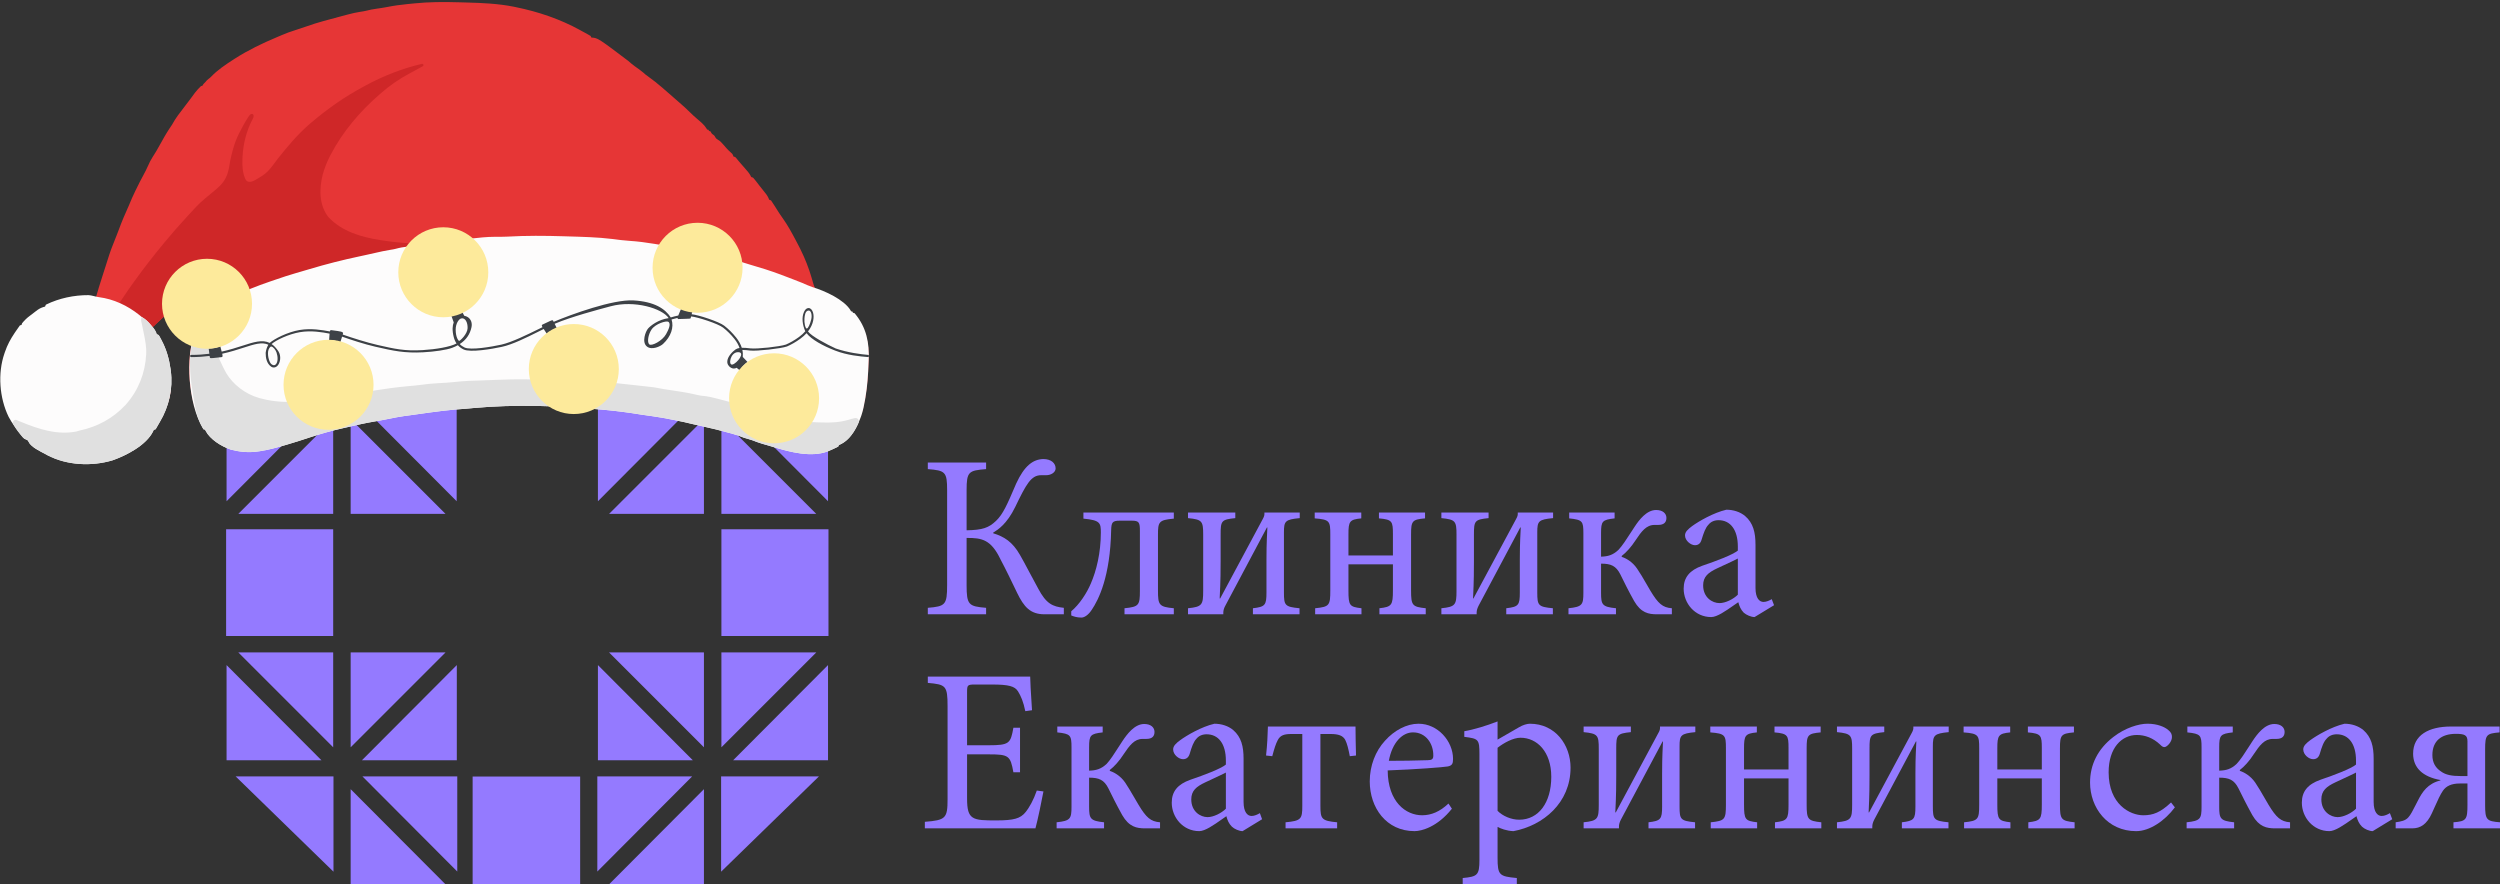 <svg viewBox="0 0 1111 393" fill="none" xmlns="http://www.w3.org/2000/svg">
    <rect x="0" y="0" width="1111" height="393" fill="#333333" stroke="none"/>
    <style>
        .light {
            fill: #fdea9b;
            animation: lights 1.5s infinite;
        }

        .light:nth-child(2) {
            animation-delay: 1.2s;
        }

        .light:nth-child(3) {
            animation-delay: 1.4s;
        }

        .light:nth-child(4) {
            animation-delay: 1.6s;
        }

        .light:last-child {
            animation-delay: 1.8s;
        }

        
        @keyframes lights {

            50% {
                fill: #ffc100;
                filter: drop-shadow(0px 0px 6px #FFCC00) blur(.5px);
            }

        }
    </style>

    <g clip-path="url(#clip0_1858_327)">
    <g clip-path="url(#clip1_1858_327)">
    <path d="M312.83 125.311V167.606L270.669 125.311H312.83ZM100.485 282.645H148.067V235.197H100.485V282.645ZM320.593 282.645H368.175V235.197H320.593V282.645ZM155.83 393V350.705L197.991 393H155.83ZM203.211 387.312V345.017H161.05L203.211 387.312ZM265.449 130.999V173.294H307.61L265.449 130.999ZM270.669 393L312.83 350.705V393H270.669ZM265.449 387.312L307.61 345.017H265.449V387.312ZM197.991 125.311L155.83 167.606V125.311H197.991ZM203.211 130.999L161.05 173.294H203.211V130.999ZM100.686 337.856V295.561L142.847 337.856H100.686ZM148.067 332.101V289.94H105.906L148.067 332.101ZM367.974 180.455V222.75L325.813 180.455H367.974ZM320.593 186.21V228.371H362.754L320.593 186.21ZM325.813 337.856L367.974 295.561V337.856H325.813ZM320.593 332.101L362.754 289.94H320.593V332.101ZM142.847 180.455L100.686 222.75V180.455H142.847ZM148.067 186.21L105.906 228.371H148.067V186.21ZM160.849 337.856L203.01 295.561V337.856H160.849ZM265.717 222.75L307.878 180.455H265.717V222.75ZM265.717 337.856V295.561L307.878 337.856H265.717ZM202.943 222.75V180.455H160.782L202.943 222.75ZM197.991 289.94L155.83 332.101V289.94H197.991ZM312.83 186.21L270.669 228.371H312.83V186.21ZM312.83 289.94V332.101L270.669 289.94H312.83ZM155.83 186.21V228.371H197.991L155.83 186.21ZM257.82 345.084V393H210.037V345.084H257.82ZM210.84 125.311V173.227H258.623V125.311H210.84ZM148.201 387.379L104.701 345.017H148.201V387.379ZM363.892 173.294L320.459 130.933V173.294H363.958H363.892ZM320.459 345.017H363.958L320.459 387.379V345.017ZM104.768 173.294H148.201V130.933L104.701 173.294H104.768Z" fill="#947AFF"/>
    <path d="M207.517 1.121C206.31 1.09 205.104 1.054 203.897 1.017C197.187 0.822 190.657 0.835 184.003 1.521C183.09 1.615 182.177 1.702 181.263 1.79C177.992 2.112 174.811 2.548 171.616 3.194C170.277 3.453 168.936 3.649 167.578 3.833C165.84 4.074 164.192 4.381 162.517 4.821C161.716 5.011 160.937 5.135 160.113 5.244C158.248 5.517 156.477 5.948 154.677 6.42C154.185 6.548 154.185 6.548 153.684 6.677C151.135 7.339 148.595 8.022 146.065 8.728C145.182 8.975 144.298 9.218 143.412 9.457C140.983 10.121 138.623 10.876 136.278 11.71C134.501 12.341 132.708 12.927 130.903 13.501C129.022 14.104 127.187 14.736 125.412 15.525C124.625 15.872 123.831 16.203 123.033 16.532C116.528 19.254 110.159 22.344 104.408 26.034C104.094 26.236 104.094 26.236 103.773 26.442C100.142 28.778 96.692 31.087 93.829 34.081C93.133 34.846 92.161 35.324 91.534 36.146C91.47 36.23 91.405 36.315 91.341 36.4C91.018 36.723 91.018 36.723 90.689 37.053C90.391 37.369 90.268 37.501 90.213 37.678C90.125 37.96 89.925 38.202 89.63 38.193C89.492 38.188 89.354 38.238 89.253 38.331C87.296 40.145 85.821 42.303 84.31 44.376C83.697 45.212 83.068 46.035 82.421 46.853C81.385 48.174 80.384 49.511 79.392 50.855C79.244 51.055 79.095 51.255 78.941 51.461C78.022 52.714 77.25 53.986 76.514 55.322C76.11 55.94 75.7 56.555 75.286 57.168C73.723 59.518 72.38 61.949 71.03 64.386C70.009 66.227 68.987 68.061 67.797 69.832C67.009 71.024 66.422 72.251 65.858 73.525C65.196 75.012 64.483 76.464 63.685 77.905C62.596 79.874 61.6 81.871 60.62 83.879C60.368 84.39 60.368 84.39 60.111 84.912C59.125 86.928 58.227 88.956 57.397 91.02C56.967 92.078 56.499 93.121 56.024 94.165C54.52 97.471 53.233 100.82 51.986 104.199C51.507 105.494 51.002 106.777 50.462 108.056C49.054 111.425 48.011 114.9 46.918 118.348C46.532 119.565 46.139 120.781 45.746 121.997C44.542 125.731 43.365 129.468 42.313 133.235C42.228 133.537 42.143 133.84 42.055 134.151C41.653 135.62 41.342 137.082 41.109 138.566C41.007 139.224 40.437 139.713 39.771 139.694C33.23 139.602 26.712 140.656 20.844 143.003C20.688 143.066 20.585 143.213 20.58 143.381C20.574 143.579 20.432 143.749 20.238 143.788C20.013 143.833 19.786 143.878 19.555 143.925C18.261 144.279 17.458 144.697 16.393 145.382C16.064 145.592 15.735 145.802 15.396 146.018C15.094 146.214 14.792 146.41 14.48 146.611C14.253 146.749 14.026 146.887 13.792 147.029C12.464 147.836 11.409 148.704 10.377 149.742C10.299 149.821 10.254 149.925 10.251 150.036C10.243 150.28 10.039 150.474 9.795 150.466C9.772 150.466 9.748 150.465 9.725 150.464C9.574 150.46 9.429 150.521 9.329 150.634C8.722 151.314 8.152 151.996 7.591 152.706C7.422 152.915 7.252 153.124 7.078 153.339C5.332 155.518 3.923 157.669 2.934 160.156C2.848 160.364 2.762 160.572 2.674 160.786C-0.273 168.026 0.597 176.944 4.629 183.828C6.059 186.09 7.879 188.124 9.782 190.134C9.942 190.31 10.102 190.485 10.267 190.666C11.025 191.487 11.475 191.934 12.449 192.23C12.85 192.351 13.206 192.598 13.409 192.964C14.674 195.138 18.358 196.432 20.809 197.542C21.125 197.688 21.44 197.835 21.766 197.985C30.383 201.762 41.175 202.23 50.365 199.977C56.519 198.205 65.119 194.494 68.028 189.506C68.073 189.407 68.119 189.307 68.164 189.207C68.265 188.984 68.488 188.843 68.734 188.85C68.947 188.857 69.151 188.751 69.267 188.571C69.369 188.412 69.472 188.252 69.576 188.089C70.031 187.4 70.503 186.718 70.992 186.045C74.938 180.513 76.721 173.931 75.66 167.516C75.618 167.264 75.577 167.011 75.534 166.75C74.885 163.102 73.687 159.623 71.569 156.341C71.427 156.117 71.285 155.894 71.139 155.664C70.868 155.244 70.592 154.827 70.314 154.411C70.202 154.244 70.019 154.141 69.818 154.135C69.56 154.127 69.33 153.961 69.245 153.717C69.222 153.651 69.2 153.585 69.176 153.519C69.161 153.474 69.142 153.431 69.12 153.39C68.362 152.001 67.04 151.03 65.77 149.928C65.122 149.313 64.972 149.17 65.017 148.729C65.052 148.394 65.171 148.07 65.366 147.795C65.522 147.577 65.69 147.398 65.886 147.225C66.322 146.839 66.623 146.318 66.641 145.736C67.385 145.557 68.094 145.221 68.639 144.682C68.771 144.551 68.933 144.386 69.174 144.141C73.555 139.815 78.566 135.708 84.233 132.517C84.595 132.312 84.95 132.099 85.302 131.883C85.629 131.682 85.832 131.328 85.843 130.944C86.156 130.913 86.156 130.913 86.475 130.882C87.611 130.624 88.355 130.154 89.307 129.589C93.188 127.383 97.624 126.06 102.152 124.982C102.028 126.344 101.889 127.704 101.747 129.064C101.694 129.644 101.694 129.644 101.641 130.237C101.6 130.607 101.56 130.978 101.519 131.359C101.497 131.581 101.475 131.802 101.452 132.027C101.428 132.272 101.386 132.517 101.292 132.745C101.018 133.411 100.653 133.63 99.876 134.008C99.722 134.084 99.621 134.236 99.615 134.408C99.609 134.608 99.475 134.783 99.284 134.84C99.184 134.869 99.096 134.895 98.895 134.954C98.216 135.257 97.952 135.528 97.678 135.933C97.424 136.309 97.074 136.609 96.649 136.769C96.516 136.819 96.383 136.869 96.25 136.918C95.952 137.028 95.712 137.25 95.584 137.54C95.455 137.831 95.211 138.06 94.911 138.168C94.841 138.193 94.77 138.218 94.699 138.244C90.951 139.697 87.939 144.986 86.608 148.059C82.265 158.97 83.658 178.252 89.955 188.746C90.059 188.91 90.163 189.074 90.269 189.24C90.376 189.409 90.557 189.514 90.756 189.52C91.014 189.527 91.24 189.698 91.316 189.944C91.33 189.988 91.344 190.033 91.358 190.078C91.373 190.128 91.394 190.177 91.419 190.223C93.395 193.776 98.222 196.759 102.553 198.181C106.68 199.201 110.396 199.56 114.624 198.99C114.949 198.946 115.273 198.903 115.607 198.858C119.259 198.331 122.738 197.419 126.235 196.44C126.603 196.339 126.971 196.238 127.349 196.133C130.851 195.16 134.299 194.085 137.747 192.994C142.525 191.486 147.339 190.183 152.304 189.124C153.261 188.917 154.216 188.706 155.172 188.494C158.864 187.679 162.544 186.884 166.3 186.28C167.283 186.112 168.264 185.944 169.246 185.774C169.502 185.73 169.757 185.686 170.02 185.64C172.16 185.27 174.288 184.863 176.414 184.443C178.527 184.062 180.672 183.81 182.81 183.533C183.979 183.38 185.147 183.222 186.314 183.064C193.229 182.134 200.101 181.228 207.107 180.85C208.194 180.779 209.271 180.671 210.353 180.565C229.062 178.924 248.357 179.644 267.063 181.27C267.495 181.307 267.928 181.344 268.373 181.382C273.969 181.873 279.48 182.58 285.01 183.466C286.684 183.734 288.354 183.964 290.042 184.159C293.056 184.547 296.023 185.116 298.997 185.68C299.245 185.727 299.492 185.774 299.748 185.822C302.589 186.36 305.401 186.945 308.2 187.624C309.348 187.9 310.504 188.14 311.667 188.371C315.974 189.256 320.215 190.299 324.444 191.412C324.772 191.497 325.099 191.583 325.437 191.671C327.28 192.162 328.99 192.736 330.735 193.429C331.351 193.611 331.971 193.785 332.595 193.947C333.889 194.295 335.084 194.704 336.311 195.196C337.873 195.767 339.508 196.184 341.126 196.63C341.963 196.865 342.795 197.108 343.628 197.352C350.976 199.487 360.513 202.001 368.013 199.197C369.499 198.602 370.942 197.956 372.373 197.282C372.53 197.209 372.632 197.055 372.637 196.882C372.643 196.683 372.776 196.509 372.966 196.452C373.072 196.42 373.178 196.388 373.286 196.355C378.465 194.135 381.083 188.449 382.705 184.145C383.519 181.862 383.998 179.541 384.417 177.186C384.488 176.798 384.488 176.798 384.56 176.402C385.445 171.396 385.769 166.379 385.954 161.32C385.97 160.962 385.986 160.605 386.002 160.237C386.3 153 385.052 146.359 379.762 140.347C379.667 140.24 379.53 140.176 379.386 140.171C379.314 140.169 379.242 140.167 379.169 140.165C378.999 140.159 378.866 140.02 378.871 139.85C378.876 139.681 378.743 139.537 378.573 139.531C378.521 139.53 378.469 139.528 378.416 139.527C378.241 139.521 378.084 139.418 378.01 139.26C377.967 139.169 377.923 139.077 377.879 138.983C375.93 135.948 371.437 133.351 367.244 131.539C364.819 130.491 362.362 129.26 361.642 126.717C361.525 126.33 361.525 126.33 361.406 125.935C361.16 125.111 360.923 124.285 360.686 123.459C359.421 119.144 357.795 114.973 355.748 110.855C355.623 110.603 355.498 110.352 355.37 110.093C354.916 109.198 354.448 108.308 353.977 107.419C353.787 107.057 353.787 107.057 353.593 106.689C351.861 103.406 350.111 100.185 347.915 97.087C347.547 96.557 347.181 96.027 346.815 95.496C346.642 95.246 346.468 94.995 346.29 94.736C345.53 93.603 344.82 92.451 344.113 91.296C343.195 89.828 343.08 89.645 342.713 89.159C342.602 89.013 342.433 88.925 342.249 88.919C341.977 88.911 341.741 88.724 341.674 88.461C341.659 88.403 341.642 88.337 341.618 88.244C341.606 88.195 341.589 88.146 341.567 88.099C341.009 86.876 340.267 85.941 339.364 84.858C338.74 84.1 338.136 83.338 337.541 82.564C337.275 82.219 337.275 82.219 337.004 81.868C336.648 81.407 336.294 80.944 335.942 80.481C335.571 80.003 335.18 79.535 334.783 79.07C334.662 78.927 334.488 78.843 334.301 78.838C334.026 78.829 333.782 78.653 333.691 78.394C333.668 78.329 333.645 78.264 333.621 78.198C332.97 76.936 332.038 75.906 331.058 74.799C330.872 74.587 330.686 74.374 330.495 74.154C330.12 73.725 329.743 73.297 329.365 72.87C328.968 72.413 328.577 71.953 328.193 71.489C328.001 71.258 327.809 71.027 327.611 70.79C327.439 70.579 327.266 70.368 327.088 70.15C326.987 70.051 326.887 69.951 326.785 69.85C326.678 69.745 326.536 69.684 326.386 69.68C326.365 69.679 326.344 69.678 326.322 69.678C326.063 69.67 325.85 69.472 325.823 69.215C325.818 69.168 325.806 69.121 325.789 69.078C325.531 68.423 325.507 68.402 324.727 67.724C323.387 66.552 322.296 65.27 321.174 63.958C320.484 63.172 319.945 62.598 319.083 62.13C318.556 61.844 318.086 61.445 317.841 60.898C317.838 60.892 317.835 60.886 317.833 60.879C317.632 60.431 317.302 60.051 316.879 59.803C316.841 59.78 316.803 59.758 316.765 59.736C316.542 59.605 316.35 59.425 316.208 59.208C316.033 58.939 315.966 58.82 315.835 58.544C315.76 58.386 315.603 58.282 315.428 58.276C315.376 58.275 315.324 58.273 315.271 58.272C315.102 58.267 314.968 58.127 314.973 57.957C314.979 57.788 314.845 57.644 314.676 57.639C314.622 57.637 314.568 57.635 314.513 57.634C314.341 57.628 314.185 57.529 314.108 57.375C314.062 57.284 314.015 57.192 313.968 57.098C312.909 55.381 311.261 54.066 309.647 52.692C308.556 51.753 307.508 50.804 306.517 49.794C305.117 48.392 303.628 47.071 302.113 45.753C301.832 45.507 301.55 45.262 301.26 45.008C300.669 44.493 300.077 43.977 299.485 43.462C298.586 42.68 297.689 41.896 296.792 41.111C296.213 40.608 295.635 40.104 295.057 39.6C294.792 39.368 294.528 39.137 294.255 38.899C292.224 37.136 290.104 35.474 287.88 33.877C286.851 33.14 286.851 33.14 285.997 32.361C284.739 31.279 283.368 30.332 281.981 29.364C280.978 28.627 280.077 27.845 279.157 27.039C266.199 17.258 265.603 16.808 262.988 16.708C262.771 16.7 262.599 16.522 262.605 16.305C262.609 16.167 262.541 16.035 262.426 15.96C261.848 15.587 261.763 15.541 260.816 15.027C260.441 14.823 260.067 14.62 259.681 14.41C259.31 14.21 258.938 14.011 258.555 13.805C258.264 13.643 257.973 13.48 257.672 13.313C248.999 8.555 239.274 5.212 229.202 3.169C228.854 3.096 228.506 3.023 228.148 2.948C221.381 1.627 214.429 1.297 207.517 1.121Z" fill="#E63636"/>
    <path d="M188.155 28.739C188.055 28.47 187.771 28.313 187.492 28.378C178.749 30.419 170.095 33.847 162.556 37.949C162.288 38.094 162.02 38.24 161.744 38.39C157.652 40.627 153.697 42.952 149.948 45.561C149.707 45.728 149.465 45.895 149.217 46.068C145.299 48.801 141.598 51.684 138.042 54.731C137.754 54.978 137.754 54.978 137.461 55.23C132.11 59.859 127.799 65.093 123.536 70.412C119.139 76.385 118.698 76.985 113.279 80.085C111.993 80.82 110.245 81.256 109.348 80.076C109.187 79.865 109.046 79.604 108.943 79.359C107.779 76.609 107.629 73.737 107.735 70.858C107.755 70.286 107.755 70.286 107.775 69.702C108.073 63.995 109.48 58.267 112.215 53.024C112.299 52.861 112.379 52.708 112.453 52.564C113.351 50.825 111.838 49.802 110.74 51.423C110.513 51.755 110.513 51.755 110.281 52.095C108.916 54.162 107.768 56.299 106.658 58.467C106.492 58.789 106.326 59.111 106.155 59.443C105.037 61.683 104.224 63.93 103.56 66.291C103.461 66.645 103.461 66.645 103.359 67.006C103.197 67.605 103.047 68.207 102.898 68.808C102.818 69.131 102.818 69.131 102.736 69.461C102.412 70.801 102.159 72.14 101.948 73.496C101.276 77.787 100.044 80.782 96.274 83.905C95.925 84.202 95.577 84.499 95.229 84.796C93.894 85.931 92.548 87.057 91.178 88.162C88.322 90.513 85.952 93.165 83.535 95.819C83.283 96.094 83.031 96.37 82.771 96.654C79.427 100.314 76.156 104.004 73.044 107.8C72.826 108.065 72.608 108.329 72.383 108.602C68.157 113.733 64.072 118.938 60.239 124.276C59.934 124.699 59.628 125.121 59.319 125.542C57.912 127.466 56.582 129.424 55.258 131.388C54.871 131.961 54.483 132.533 54.095 133.105C50.785 137.999 50.278 138.75 49.566 140.46C49.328 141.031 49.63 141.683 50.215 141.886C54.874 143.518 59.551 145.39 63.161 148.387C63.415 148.598 63.725 148.723 64.055 148.733C64.447 148.744 64.834 148.597 65.105 148.313C65.709 147.682 66.188 147.077 66.461 146.25C66.52 146.08 66.579 145.911 66.641 145.736C67.385 145.557 68.094 145.221 68.639 144.682C68.771 144.551 68.933 144.386 69.174 144.141C73.555 139.815 78.566 135.708 84.233 132.517C84.595 132.312 84.95 132.099 85.302 131.883C85.629 131.682 85.832 131.328 85.843 130.944C86.052 130.924 86.26 130.903 86.475 130.882C87.611 130.624 88.355 130.154 89.307 129.589C93.195 127.379 97.622 126.074 102.152 124.982C101.936 126.817 101.72 128.651 101.501 130.509C101.321 132.032 102.683 133.334 104.085 132.714C104.369 132.592 104.652 132.469 104.944 132.343C105.253 132.209 105.561 132.075 105.879 131.937C110.366 130.029 115.012 128.466 119.682 126.882C120.781 126.501 121.865 126.1 122.946 125.689C124.176 125.222 125.384 124.815 126.686 124.498C128.158 124.124 129.599 123.715 131.037 123.265C133.432 122.52 135.844 121.825 138.274 121.16C138.717 121.038 138.717 121.038 139.17 120.914C144.371 119.494 149.607 118.226 154.902 117.052C155.724 116.868 156.546 116.684 157.368 116.5C163.37 115.162 169.379 113.904 175.476 112.875C176.841 112.643 178.184 112.38 179.526 112.073C181.205 111.699 182.875 111.537 184.604 111.374C185.974 111.21 187.295 110.962 188.639 110.697C190.767 110.284 192.84 110.015 195.017 109.836C197.83 109.561 200.614 109.122 203.399 108.711C203.48 108.699 203.541 108.632 203.543 108.55C203.546 108.458 203.474 108.38 203.382 108.376C200.457 108.258 197.544 108.189 194.617 108.222C192.72 108.242 190.823 108.244 188.925 108.246C188.512 108.248 188.099 108.25 187.674 108.252C181.689 108.261 176.003 107.779 170.12 106.867C169.669 106.799 169.669 106.799 169.209 106.73C160.126 105.337 151.857 102.713 146.008 96.544C141.638 91.059 141.883 83.732 143.416 77.567C144.205 74.784 145.245 72.073 146.597 69.444C146.716 69.212 146.836 68.979 146.959 68.739C152.162 58.779 159.748 49.673 168.814 41.829C169 41.667 169.185 41.506 169.377 41.339C173.307 37.936 177.468 35.026 182.278 32.488C183.524 31.827 184.756 31.149 185.99 30.473C186.442 30.227 186.894 29.98 187.346 29.734C187.527 29.635 187.709 29.536 187.892 29.436C188.141 29.3 188.254 29.005 188.155 28.739Z" fill="#CF2728"/>
    <path d="M39.364 131.157C32.892 131.128 26.34 132.516 20.523 135.333C20.34 135.421 20.223 135.602 20.217 135.806C20.209 136.053 20.038 136.267 19.798 136.327C19.592 136.377 19.385 136.428 19.174 136.48C17.86 136.919 17.044 137.433 15.96 138.274C15.625 138.532 15.29 138.79 14.945 139.055C14.638 139.296 14.33 139.536 14.013 139.783C13.782 139.953 13.551 140.122 13.313 140.296C11.96 141.288 10.884 142.353 9.83 143.626C9.752 143.721 9.708 143.839 9.704 143.962C9.703 143.981 9.703 144.001 9.702 144.02C9.694 144.297 9.466 144.514 9.189 144.506C9.027 144.501 8.869 144.575 8.772 144.705C8.149 145.54 7.565 146.377 6.99 147.248C6.818 147.503 6.645 147.759 6.466 148.022C4.683 150.687 3.241 153.314 2.223 156.349C2.135 156.603 2.046 156.857 1.955 157.118C-1.078 165.952 -0.251 176.807 3.795 185.164C5.23 187.911 7.062 190.376 8.98 192.812C9.141 193.025 9.302 193.237 9.468 193.456C10.208 194.421 10.657 194.96 11.582 195.314C12.036 195.488 12.437 195.794 12.639 196.236C13.908 198.875 17.635 200.428 20.113 201.764C20.592 202.029 20.592 202.029 21.08 202.299C29.793 206.844 40.732 207.347 50.063 204.547C56.313 202.351 65.055 197.778 68.036 191.687C68.091 191.542 68.146 191.397 68.202 191.251C68.289 191.023 68.507 190.876 68.751 190.883C68.967 190.89 69.172 190.773 69.274 190.582C69.379 190.387 69.432 190.289 69.614 189.951C70.079 189.109 70.562 188.276 71.062 187.453C75.097 180.692 76.945 172.666 75.909 164.861C75.869 164.553 75.828 164.246 75.786 163.929C75.15 159.49 73.958 155.261 71.831 151.278C71.689 151.006 71.546 150.735 71.399 150.456C71.189 150.061 70.975 149.669 70.759 149.277C70.532 148.865 70.103 148.604 69.632 148.589C69.518 148.193 69.518 148.193 69.402 147.789C68.816 146.434 67.959 145.434 66.981 144.342C66.807 144.14 66.633 143.939 66.454 143.731C65.409 142.548 64.387 141.694 63.022 140.898C62.592 140.556 62.167 140.207 61.747 139.853C56.608 135.779 50.505 132.898 43.949 132.056C42.34 131.846 40.866 131.247 39.364 131.157Z" fill="#FDFCFC"/>
    <path d="M63.022 140.898C62.439 141.966 62.757 142.631 63.002 143.81C63.091 144.245 63.181 144.679 63.273 145.127C63.369 145.583 63.465 146.039 63.565 146.509C63.705 147.191 63.705 147.191 63.848 147.886C64.497 151.015 65.134 154.184 64.967 157.375C64.526 165.757 61.565 173.491 55.751 180.002C50.059 185.987 43.378 189.64 35.257 191.364C34.863 191.484 34.469 191.605 34.063 191.73C25.461 193.472 17.023 190.665 9.203 187.423C8.874 187.287 8.545 187.151 8.206 187.011C7.916 186.889 7.625 186.767 7.326 186.64C6.232 186.277 5.387 187.478 5.913 188.503C7.035 190.685 8.66 192.714 10.278 194.526C10.623 194.912 11.08 195.179 11.584 195.299C12.39 195.464 12.39 195.464 12.691 196.252C12.917 196.782 13.237 197.271 13.668 197.654C15.567 199.341 17.888 200.564 20.113 201.764C20.592 202.029 20.592 202.029 21.08 202.299C29.793 206.844 40.732 207.347 50.063 204.547C56.313 202.351 65.055 197.778 68.036 191.687C68.091 191.542 68.146 191.397 68.202 191.251C68.289 191.023 68.507 190.876 68.751 190.883C68.967 190.89 69.172 190.773 69.274 190.582C69.379 190.387 69.432 190.289 69.614 189.951C70.079 189.109 70.562 188.276 71.062 187.453C75.097 180.692 76.945 172.666 75.909 164.861C75.869 164.553 75.828 164.246 75.786 163.929C75.15 159.49 73.958 155.261 71.831 151.278C71.689 151.006 71.546 150.735 71.399 150.456C71.189 150.061 70.975 149.669 70.759 149.277C70.532 148.865 70.103 148.604 69.632 148.589C69.556 148.325 69.48 148.061 69.402 147.789C68.816 146.434 67.959 145.434 66.981 144.342C66.807 144.14 66.633 143.939 66.454 143.731C65.415 142.555 64.398 141.668 63.022 140.898Z" fill="#E0E0E0"/>
    <path d="M251.629 105.033C251.342 105.024 251.055 105.015 250.759 105.005C242.212 104.737 233.755 104.675 225.225 105.168C223.497 105.253 221.778 105.248 220.047 105.233C216.276 105.225 212.55 105.67 208.822 106.084C205.764 106.423 202.716 106.7 199.642 106.911C198.663 106.992 197.754 107.099 196.801 107.288C195.553 107.528 194.378 107.663 193.106 107.775C190.955 107.978 188.871 108.328 186.765 108.732C184.939 109.077 183.114 109.335 181.261 109.556C179.392 109.78 177.611 110.071 175.82 110.579C175.053 110.776 174.316 110.903 173.527 111.014C171.222 111.367 168.973 111.885 166.712 112.394C165.794 112.599 164.876 112.805 163.958 113.009C163.518 113.108 163.078 113.206 162.625 113.308C161.662 113.521 160.697 113.731 159.731 113.934C152.27 115.51 144.859 117.399 137.614 119.571C136.77 119.819 135.927 120.067 135.083 120.315C134.686 120.433 134.289 120.551 133.88 120.672C133.09 120.905 132.3 121.135 131.509 121.363C128.481 122.236 125.513 123.213 122.554 124.238C121.668 124.544 120.781 124.845 119.893 125.145C114.182 127.093 108.668 129.308 103.286 131.841C102.213 132.323 101.138 132.704 100.003 133.049C99.82 133.105 99.691 133.269 99.686 133.461C99.68 133.651 99.554 133.819 99.372 133.875C99.264 133.908 99.177 133.935 98.966 134C98.279 134.319 98.017 134.603 97.739 135.033C97.491 135.417 97.141 135.725 96.716 135.892C96.588 135.942 96.46 135.992 96.331 136.042C96.025 136.16 95.78 136.393 95.651 136.695C95.522 136.998 95.272 137.239 94.964 137.355C94.898 137.379 94.832 137.404 94.765 137.429C91.016 138.946 87.997 144.454 86.662 147.654C82.305 159.016 83.674 179.081 89.958 189.995C90.118 190.258 90.278 190.52 90.442 190.79C90.494 190.792 90.546 190.793 90.598 190.795C90.952 190.806 91.259 191.041 91.36 191.381C91.375 191.432 91.395 191.482 91.42 191.529C93.39 195.225 98.215 198.325 102.546 199.799C106.672 200.856 110.387 201.225 114.616 200.626C114.941 200.581 115.265 200.535 115.599 200.488C119.252 199.935 122.732 198.982 126.23 197.959C126.598 197.853 126.966 197.747 127.345 197.638C130.848 196.621 134.297 195.497 137.747 194.358C142.527 192.782 147.343 191.421 152.31 190.311C153.267 190.095 154.222 189.874 155.178 189.653C158.872 188.8 162.552 187.968 166.31 187.335C167.292 187.159 168.274 186.982 169.256 186.804C169.512 186.758 169.767 186.712 170.031 186.664C172.171 186.276 174.3 185.85 176.426 185.41C178.54 185.011 180.685 184.746 182.824 184.455C183.993 184.294 185.161 184.129 186.329 183.963C193.245 182.986 200.118 182.035 207.124 181.632C208.212 181.557 209.289 181.444 210.372 181.332C229.083 179.601 248.378 180.326 267.082 181.995C267.515 182.033 267.947 182.072 268.393 182.111C273.988 182.615 279.499 183.344 285.027 184.259C286.701 184.536 288.371 184.773 290.058 184.974C293.072 185.374 296.039 185.963 299.012 186.546C299.384 186.618 299.384 186.618 299.763 186.692C302.604 187.249 305.415 187.855 308.213 188.558C309.361 188.844 310.517 189.092 311.68 189.331C315.986 190.246 320.225 191.327 324.453 192.48C324.781 192.568 325.108 192.657 325.446 192.748C327.289 193.257 328.997 193.852 330.742 194.571C331.358 194.76 331.977 194.941 332.601 195.108C333.895 195.469 335.09 195.893 336.315 196.403C337.878 196.996 339.511 197.428 341.13 197.891C341.966 198.133 342.798 198.386 343.63 198.639C350.976 200.851 360.51 203.456 368.014 200.528C369.498 199.909 370.939 199.235 372.37 198.534C372.532 198.454 372.636 198.294 372.641 198.114C372.648 197.906 372.785 197.723 372.983 197.661C373.059 197.637 373.139 197.612 373.291 197.564C378.472 195.247 381.098 189.326 382.725 184.844C383.543 182.467 384.024 180.051 384.446 177.6C384.517 177.196 384.517 177.196 384.59 176.784C385.481 171.572 385.812 166.351 386.003 161.085C386.019 160.713 386.035 160.341 386.052 159.958C386.359 152.426 385.119 145.515 379.836 139.265C379.741 139.153 379.603 139.086 379.457 139.082C379.39 139.08 379.323 139.078 379.256 139.076C379.08 139.071 378.941 138.925 378.946 138.749C378.951 138.572 378.813 138.422 378.636 138.417C378.589 138.416 378.542 138.414 378.495 138.413C378.318 138.407 378.16 138.302 378.088 138.141C378.044 138.044 378 137.947 377.955 137.847C375.075 133.174 366.702 129.276 361.085 127.602C359.513 127.075 358.032 126.39 356.529 125.733C355.269 125.191 353.995 124.702 352.699 124.227C351.861 123.915 351.028 123.596 350.197 123.27C345.779 121.543 341.339 119.966 336.736 118.636C335.589 118.302 334.449 117.953 333.31 117.601C332.951 117.491 332.593 117.381 332.224 117.267C331.513 117.048 330.803 116.828 330.093 116.606C328.323 116.061 326.566 115.575 324.741 115.19C323.529 114.932 322.323 114.654 321.117 114.376C320.76 114.293 320.76 114.293 320.395 114.209C319.904 114.096 319.412 113.982 318.921 113.869C318.174 113.696 317.427 113.524 316.68 113.352C313.798 112.688 313.798 112.688 310.926 111.992C304.766 110.49 298.38 109.619 292.098 108.583C291.71 108.518 291.322 108.453 290.922 108.387C287.201 107.768 283.528 107.282 279.751 107.037C277.233 106.872 274.759 106.567 272.265 106.22C265.427 105.376 258.518 105.246 251.629 105.033Z" fill="#FDFCFC"/>
    <path d="M94.977 141.814C95.007 139.711 93.032 138.468 91.656 140.059C91.485 140.256 91.314 140.452 91.138 140.655C81.424 152.056 84.445 168.248 86.867 181.472C87.538 184.808 88.608 187.778 90.442 190.79C90.494 190.792 90.546 190.793 90.598 190.795C90.952 190.806 91.259 191.041 91.36 191.381C91.375 191.432 91.395 191.482 91.42 191.529C93.39 195.225 98.215 198.325 102.546 199.799C106.672 200.856 110.387 201.225 114.616 200.626C114.941 200.581 115.265 200.535 115.599 200.488C119.252 199.935 122.732 198.982 126.23 197.959C126.598 197.853 126.966 197.747 127.345 197.638C130.848 196.621 134.297 195.497 137.747 194.358C142.527 192.782 147.343 191.421 152.31 190.311C153.267 190.095 154.222 189.874 155.178 189.653C158.872 188.8 162.552 187.968 166.31 187.335C167.292 187.159 168.274 186.982 169.256 186.804C169.512 186.758 169.767 186.712 170.031 186.664C172.171 186.276 174.3 185.85 176.426 185.41C178.54 185.011 180.685 184.746 182.824 184.455C183.993 184.294 185.161 184.129 186.329 183.963C193.245 182.986 200.118 182.035 207.124 181.632C208.212 181.557 209.289 181.444 210.372 181.332C229.083 179.601 248.378 180.326 267.082 181.995C267.515 182.033 267.947 182.072 268.393 182.111C273.988 182.615 279.499 183.344 285.027 184.259C286.701 184.536 288.371 184.773 290.058 184.974C293.072 185.374 296.039 185.963 299.012 186.546C299.384 186.618 299.384 186.618 299.763 186.692C302.604 187.249 305.415 187.855 308.213 188.558C309.361 188.844 310.517 189.092 311.68 189.331C315.986 190.246 320.225 191.327 324.453 192.48C324.944 192.613 324.944 192.613 325.446 192.748C327.289 193.257 328.997 193.852 330.742 194.571C331.358 194.76 331.977 194.941 332.601 195.108C333.895 195.469 335.09 195.893 336.315 196.403C337.878 196.996 339.511 197.428 341.13 197.891C341.966 198.133 342.798 198.386 343.63 198.639C350.976 200.851 360.51 203.456 368.014 200.528C369.498 199.909 370.939 199.235 372.37 198.534C372.532 198.454 372.636 198.294 372.641 198.114C372.648 197.906 372.785 197.723 372.983 197.661C373.059 197.637 373.139 197.612 373.291 197.564C377.311 195.766 380.143 191.238 381.598 187.729C381.991 186.625 381.01 185.554 379.867 185.81C378.675 186.078 378.301 186.192 377.166 186.54C373.177 187.688 369.48 187.901 365.303 187.745C364.431 187.714 363.56 187.692 362.689 187.672C358.079 187.537 353.74 186.962 349.395 185.536C348.823 185.416 348.248 185.305 347.67 185.204C345.826 184.848 344.104 184.313 342.344 183.722C341.25 183.38 340.149 183.106 339.028 182.838C337.612 182.48 336.229 182.043 334.84 181.614C331.897 180.715 328.945 179.86 325.963 179.064C325.3 178.886 325.3 178.886 324.624 178.705C315.009 176.169 315.009 176.169 311.563 175.839C310.538 175.699 309.575 175.463 308.576 175.218C305.511 174.506 302.412 174.041 299.289 173.572C298.432 173.442 297.574 173.312 296.717 173.181C296.189 173.1 295.661 173.02 295.132 172.941C293.765 172.734 293.765 172.734 292.42 172.442C291.119 172.13 289.775 172.021 288.439 171.874C288.117 171.837 287.794 171.801 287.462 171.764C286.774 171.687 286.086 171.61 285.399 171.534C284.385 171.422 283.373 171.308 282.36 171.193C280.598 170.995 278.836 170.807 277.073 170.622C276.343 170.544 275.614 170.463 274.885 170.38C266.935 169.477 258.974 169.248 250.974 169.02C249.065 168.966 247.156 168.906 245.247 168.844C237.364 168.592 229.534 168.412 221.658 168.767C219.975 168.842 218.292 168.901 216.608 168.961C215.446 169.004 214.283 169.049 213.121 169.096C211.602 169.156 210.083 169.199 208.562 169.235C206.249 169.313 203.967 169.558 201.672 169.796C199.405 170.025 197.145 170.173 194.864 170.279C192.169 170.409 189.55 170.673 186.887 171.048C185.155 171.281 183.415 171.431 181.671 171.585C176.253 172.065 170.935 172.81 165.586 173.663C164.166 173.884 162.743 174.074 161.316 174.261C159.128 174.557 157.013 175 154.872 175.474C152.997 175.853 151.106 176.096 149.201 176.344C148.097 176.503 147.051 176.706 145.974 176.955C142.857 177.616 139.614 177.75 136.419 177.996C135.217 178.096 134.023 178.238 132.827 178.376C127.31 178.873 121.683 178.587 116.36 177.175C115.968 177.074 115.576 176.973 115.171 176.869C108.862 175.066 103.581 170.851 100.545 165.822C99.641 164.223 98.854 162.591 98.101 160.938C97.93 160.571 97.759 160.204 97.584 159.826C95.108 153.986 94.891 147.908 94.977 141.814Z" fill="#E0E0E0"/>
    <path fill-rule="evenodd" clip-rule="evenodd" d="M119.838 152.391C116.585 150.785 112.796 152.01 107.821 153.62C105.216 154.462 102.141 155.454 98.509 156.253L98.458 156.059C98.298 155.447 98.1 154.693 97.87 153.765C96.428 154.61 94.186 154.939 92.747 154.923L93.036 157.209C90.585 157.525 87.928 157.719 85.044 157.719L84.964 157.719C84.696 157.719 84.478 157.937 84.478 158.207C84.478 158.475 84.696 158.696 84.964 158.696L85.044 158.696C87.974 158.696 90.671 158.499 93.159 158.179L93.23 158.738C93.331 159.283 93.55 159.258 96.12 158.968C96.754 158.897 97.529 158.809 98.482 158.71C98.971 158.618 99.014 158.326 98.749 157.199C102.405 156.394 105.499 155.396 108.122 154.548L108.134 154.544C113.029 152.961 116.411 151.867 119.263 153.193C118.642 154.219 118.214 155.509 118.06 156.823C118.06 159 118.5 161.5 120.443 162.908C121.343 163.56 122.46 163.415 123.272 162.588C124.603 161.237 125.071 158.177 123.709 156.11C122.74 154.642 121.744 153.597 120.695 152.891C122.611 151.202 128.164 148.486 133.27 147.62C138.357 146.756 143.214 147.65 146.467 148.264C146.433 148.652 146.4 149.129 146.359 149.716C146.33 150.13 146.298 150.598 146.258 151.127C147.866 150.979 149.957 151.609 151.209 152.217L152.015 149.603C156.194 151.071 161.981 152.97 166.778 154.072C174.91 155.94 179.664 156.984 187.998 156.565C193.09 156.309 198.461 155.498 200.903 154.586C201.832 154.239 202.686 153.846 203.474 153.406C204.175 154.205 205.036 154.844 206.057 155.32C209.073 156.724 218.459 155.135 222.989 154.146C227.633 153.181 234.143 149.934 239.052 147.486L239.053 147.485L239.055 147.484C239.971 147.027 240.832 146.598 241.614 146.216C241.752 146.427 241.909 146.662 242.084 146.925L242.086 146.928L242.086 146.929C242.39 147.385 242.75 147.926 243.167 148.569C244.216 147.344 246.156 146.339 247.475 145.903L246.485 143.897C246.543 143.873 246.602 143.848 246.657 143.823C253.906 140.766 265.626 137.642 271.372 136.11C281.973 133.274 294.375 137.091 297.152 141.373C292.501 142 289.087 144.76 288 146C286.913 147.24 285.053 152.048 287.5 154C289.706 155.759 293.538 153.89 294.636 152.867C298.2 149.55 299.569 145.467 298.437 141.966C299.283 141.708 300.168 141.474 301.085 141.278C301.054 141.579 301.171 141.705 301.438 141.787C302.6 141.748 303.511 141.722 304.227 141.702C306.403 141.64 306.774 141.629 306.894 141.45C306.919 141.413 306.933 141.369 306.95 141.316L306.958 141.29L307.124 140.632C309.91 140.853 319.163 143.861 321.352 145.599C323.132 146.984 324.814 148.658 326.383 150.617C327.496 152.009 328.221 153.363 328.652 154.635C327.966 154.743 327.36 154.955 326.837 155.32C325.798 156.045 323.12 158.454 323.196 160.865C323.221 161.59 323.525 162.622 324.844 163.42C325.241 163.663 325.668 163.78 326.105 163.78C326.529 163.78 326.96 163.666 327.375 163.448C327.793 163.786 328.282 164.185 328.851 164.661C329.494 163.184 331.05 161.651 332.182 160.843L330.081 158.625C330.186 157.682 330.146 156.635 329.903 155.52C330.903 155.514 332.083 155.639 333.396 155.787C336.327 156.112 346.924 154.939 349.712 153.98C351.61 153.153 353.59 152.044 355.635 150.558C356.754 149.744 357.677 148.905 358.433 148.063C360.536 150.861 365.73 153.698 371.148 155.803C376.535 157.897 382.279 158.398 385.665 158.678C385.933 158.702 386.169 158.503 386.191 158.232C386.212 157.965 386.016 157.729 385.745 157.707C382.59 157.443 376.797 156.726 371.397 154.863C367.526 153.119 360.573 149.415 359.076 147.295C361.678 143.969 361.822 140.709 361.337 138.989C360.986 137.745 360.27 136.965 359.424 136.898C358.947 136.861 358.034 137.036 357.296 138.636C356.173 141.069 356.61 144.423 357.874 147.228C357.133 148.079 356.207 148.936 355.063 149.768C353.058 151.224 351.133 152.309 349.294 153.111C346.463 154.069 336.474 155.148 333.504 154.816L333.461 154.811C332.033 154.654 330.756 154.513 329.648 154.549C329.193 153.108 328.399 151.573 327.145 150.009C325.494 147.945 323.723 146.191 321.841 144.738C319.559 142.95 310.261 139.886 307.37 139.658L307.779 138.052C306.171 138.092 304.123 137.355 302.896 136.682C302.512 137.624 302.189 138.388 301.927 139.007L301.926 139.01L301.925 139.011L301.924 139.014L301.923 139.015C301.718 139.499 301.551 139.895 301.42 140.221C300.258 140.451 299.141 140.74 298.087 141.069C295.578 137.199 290.865 134.049 281.5 133.5C272.398 132.966 253.785 139.76 246.276 142.927L246.24 142.943L246.184 142.967C246.142 142.985 246.099 143.003 246.054 143.022L245.833 142.574C245.569 142.111 245.385 142.199 243.133 143.27C242.577 143.534 241.893 143.859 241.051 144.251C240.685 144.46 240.679 144.7 241.085 145.391C240.536 145.658 239.935 145.954 239.293 146.271L239.291 146.272C234.484 148.64 227.389 152.136 222.813 153.151C218.496 154.094 209.243 155.725 206.469 154.435C205.624 154.042 204.91 153.532 204.32 152.897C207.14 151.066 208.89 148.55 209.539 145.377C209.92 143.509 209.299 141.844 207.884 140.926C207.405 140.616 206.87 140.419 206.319 140.333C206.238 140.18 206.149 140.014 206.053 139.834C205.826 139.408 205.557 138.903 205.243 138.303C204.111 139.108 202.156 140.066 200.541 140.186C200.872 141.061 201.117 141.785 201.317 142.373C201.434 142.72 201.536 143.02 201.63 143.276C201.098 144.646 200.864 146.695 201.62 149.717C201.897 150.826 202.318 151.8 202.881 152.635C200.076 154.168 193.774 155.226 187.773 155.594C179.904 156.077 175.311 155.026 167.809 153.309C163.007 152.212 156.486 150.14 152.301 148.672L152.436 148.239C152.644 147.428 151.406 147.265 147.909 146.807C147.688 146.778 147.457 146.748 147.218 146.716C146.876 146.688 146.704 146.808 146.594 147.297C143.297 146.679 138.283 145.772 133.073 146.661C127.776 147.566 121.901 150.572 119.838 152.391ZM289.501 146.5C291.279 143.801 296.168 142.446 297 143C298.352 143.902 297.058 146.59 296 148.5C294.346 151.489 289.5 154 288.5 153C287.502 152.002 288.088 148.645 289.501 146.5ZM328 156.5C324.5 156.5 323.5 162.5 325.5 162C327.5 161.5 331.5 156.5 328 156.5ZM359.424 138C357.795 138 357.612 140.31 357.501 141.5C357.322 143.417 357.874 145.928 358.501 146C359.128 146.072 360 144 360.501 142C361.002 140 360.424 138 359.424 138ZM204 151.5C203.81 151.5 202.5 150 202.5 146.5C202.5 143.734 203.922 141.736 205.001 141.5C206.76 141.116 207.884 143.276 207.8 145.853C207.716 148.429 204.5 151.5 204 151.5ZM119.145 156.212C118.866 158.473 119.774 161.203 120.637 161.852C121.5 162.5 122.088 162.404 122.577 161.907C123.601 160.862 123.529 158.5 122.894 156.648C122.5 155.5 121.359 154 120.5 154C120 154 119.281 155.11 119.145 156.212Z" fill="#3D4146"/>
    <g class="lights">
        <path class="light" d="M166 171C166 182.046 157.046 191 146 191C134.955 191 126 182.046 126 171C126 159.954 134.955 151 146 151C157.046 151 166 159.954 166 171Z" fill="#FFCC00"/>
        <path class="light" d="M217 121C217 132.046 208.046 141 197 141C185.955 141 177 132.046 177 121C177 109.954 185.955 101 197 101C208.046 101 217 109.954 217 121Z" fill="#FFCC00"/>
        <path class="light" d="M275.001 164C275.001 175.046 266.047 184 255.001 184C243.955 184 235.001 175.046 235.001 164C235.001 152.955 243.955 144 255.001 144C266.047 144 275.001 152.955 275.001 164Z" fill="#FFCC00"/>
        <path class="light" d="M330 119C330 130.046 321.046 139 310 139C298.954 139 290 130.046 290 119C290 107.954 298.954 99 310 99C321.046 99 330 107.954 330 119Z" fill="#FFCC00"/>
        <path class="light" d="M364 177C364 188.046 355.046 197 344 197C332.954 197 324 188.046 324 177C324 165.954 332.954 157 344 157C355.046 157 364 165.954 364 177Z" fill="#FFCC00"/>
        <path class="light" d="M112 135C112 146.046 103.046 155 92 155C80.954 155 72 146.046 72 135C72 123.954 80.954 115 92 115C103.046 115 112 123.954 112 135Z" fill="#FFCC00"/>
    </g>
    </g>
    <path d="M451.995 263.448C455.036 269.673 457.813 272.991 464.191 272.991H472.769V270.115C467.796 269.57 464.949 268.337 461.387 261.589C459.872 258.837 458.478 256.212 457.226 253.854C455.692 250.966 454.371 248.478 453.298 246.645C449.949 240.736 446.167 238.449 441.383 236.988V236.683L441.592 236.555C443.36 235.466 447.436 232.958 451.162 225.307C456.07 215.12 458.205 211.178 462.699 211.178H464.949C467.075 211.178 469.12 209.92 469.12 208.156C469.12 205.881 467.194 204 463.623 204C459.117 204.125 455.247 206.92 451.573 214.926L451.128 215.965C447.645 224.096 445.746 228.531 442.62 231.488C439.358 234.602 436.585 235.541 429.556 235.666V217.802C429.556 209.615 430.48 209.084 438.222 208.473V205.562H412.32V208.473C420.099 209.084 420.9 209.718 420.9 217.802V260.017C420.9 268.845 420.099 269.457 412.32 270.115V272.991H438.222V270.115C430.48 269.457 429.556 268.845 429.556 260.017V239.061C436.498 238.982 440.472 239.899 444.644 248.628C447.16 253.368 449.654 258.569 451.235 261.867L451.995 263.448Z" fill="#947AFF"/>
    <path d="M521.646 230.482C514.926 231.08 514.605 231.922 514.605 237.727V262.396C514.605 268.849 515.014 269.676 521.646 270.307V272.991H499.728V270.307C506.136 269.676 506.572 268.952 506.572 262.532V235.971C506.572 232.214 506.247 231.389 502.976 231.389H497.58C494.318 231.389 493.91 232.214 493.799 235.541C493.407 256.295 488.178 266.573 485.155 271.033C483.518 273.502 481.784 274.451 480.559 274.451C478.61 274.451 477.096 273.944 476.062 273.502V271.643C479.547 268.759 482.906 263.765 484.819 259.193C487.188 253.701 489.214 245.823 489.214 236.594C489.214 232.42 488.924 231.174 481.47 230.482V227.766H521.646V230.482Z" fill="#947AFF"/>
    <path d="M570.584 236.594C570.584 231.601 571.086 230.866 577.605 230.256V227.763H561.907V228.488C561.907 229.021 561.706 229.732 561.106 230.785L542.247 265.951H542.023C542.448 257.946 542.449 252.887 542.449 249.353V237.521C542.449 231.488 542.748 230.866 548.969 230.256V227.763H527.952V230.256C534.271 230.866 534.693 231.601 534.693 237.624V262.529C534.693 268.759 534.271 269.673 527.952 270.307V272.991H543.638V272.256C543.638 271.235 543.959 270.183 544.593 269.063L563.018 234.408H563.22C562.818 242.097 562.818 245.922 562.818 248.627V263.357C562.818 268.952 562.217 269.673 556.799 270.307V272.991H577.506V270.307C570.976 269.673 570.584 269.063 570.584 263.246V236.594Z" fill="#947AFF"/>
    <path d="M613.014 272.991V270.307C618.499 269.673 619.013 268.96 619.013 262.396V250.8H599.251V262.396C599.251 269.176 599.744 269.673 605.039 270.307V272.991H584.453V270.307C590.788 269.673 591.188 269.06 591.188 262.396V237.432C591.188 231.601 590.885 230.866 584.256 230.368V227.763H604.951V230.368C599.744 230.866 599.251 231.702 599.251 237.432V246.85H619.013V237.319C619.013 231.702 618.732 230.866 612.803 230.368V227.763H633.287V230.368C627.601 230.866 627.079 231.488 627.079 237.432V262.396C627.079 269.06 627.601 269.673 633.6 270.307V272.991H613.014Z" fill="#947AFF"/>
    <path d="M683.164 236.594C683.164 231.601 683.666 230.866 690.194 230.256V227.763H674.498V228.488C674.498 229.021 674.287 229.732 673.684 230.785L654.805 265.951H654.625C655.017 257.947 655.018 252.888 655.018 249.355V237.521C655.018 231.488 655.326 230.866 661.523 230.256V227.763H640.551V230.256C646.849 230.866 647.271 231.601 647.271 237.624V262.529C647.271 268.759 646.849 269.673 640.551 270.307V272.991H656.219V272.256C656.219 271.235 656.572 270.183 657.152 269.063L675.607 234.408H675.82C675.409 242.097 675.409 245.922 675.409 248.628V263.357C675.409 268.952 674.798 269.673 669.38 270.307V272.991H690.097V270.307C683.543 269.673 683.164 269.063 683.164 263.246V236.594Z" fill="#947AFF"/>
    <path d="M736.389 272.991C732.606 272.991 729.246 272.369 726.196 267.08C723.697 262.633 721.603 258.359 720.185 255.475L720.09 255.275C718.14 251.422 715.904 250.483 711.511 250.483V263.448C711.511 268.756 712.012 269.673 718.14 270.307V272.991H697.034V270.307C703.156 269.673 703.655 268.756 703.655 263.448V236.988C703.655 231.601 703.255 230.991 697.348 230.369V227.763H717.528V230.369C712.012 230.991 711.511 231.601 711.511 236.988V247.383C714.469 247.28 716.696 246.761 719.242 244.361C720.944 242.56 722.931 239.479 724.722 236.694C725.31 235.781 725.88 234.899 726.411 234.104C728.335 231.171 731.707 226.643 735.984 226.643C738.927 226.643 740.559 228.193 740.559 230.141C740.559 232.021 739.559 233.276 736.889 233.276H735.263C731.593 233.276 729.436 236.196 726.822 240.137C724.962 243.025 722.627 245.592 720.685 247.066V247.472C722.425 248.005 725.399 249.555 727.499 252.669C728.866 254.641 729.999 256.596 732.023 260.089L733.441 262.529C736.889 268.234 738.825 269.99 742.976 270.307V272.991H736.389Z" fill="#947AFF"/>
    <path fill-rule="evenodd" clip-rule="evenodd" d="M774.91 272.266C776.061 273.296 778.193 274.224 779.731 274.224L788.387 268.96L787.362 266.264C786.349 266.887 784.913 267.501 783.692 267.501C781.964 267.501 780.142 265.951 780.142 261.274V242.097C780.142 236.594 779.117 232.416 775.542 229.338C773.309 227.457 770.253 226.518 767.178 226.518C761.382 227.887 754.852 231.702 751.992 233.785C750.056 235.246 748.822 236.38 748.822 237.941C748.822 240.298 751.417 242.29 753.213 242.29C754.643 242.29 755.675 241.588 756.162 239.899C757.111 236.8 757.915 234.511 759.25 233.163C760.249 231.918 761.787 231.171 763.729 231.171C768.918 231.171 772.296 235.339 772.296 242.922V244.678C770.038 246.545 762.597 249.353 756.466 251.426C750.891 253.394 748.221 256.622 748.221 261.589C748.221 268.11 753.213 274.224 760.471 274.224C763.027 274.224 766.899 271.516 770.512 268.989C771.189 268.518 771.853 268.053 772.499 267.612C772.999 269.457 773.6 270.918 774.91 272.266ZM766.115 251.164C768.329 250.142 770.898 248.955 772.296 248.211V264.274C770.335 266.264 766.779 268.02 764.153 268.02C760.958 268.02 756.877 265.543 756.877 260.12C756.877 256.292 759.123 254.436 763.109 252.569C763.849 252.21 764.931 251.71 766.115 251.164Z" fill="#947AFF"/>
    <path d="M463.712 351.715C463.1 355.146 461.054 364.904 460.151 368.121H411V365.213C420.278 364.498 421.101 363.638 421.101 355.146V313.861C421.101 304.623 420.278 304.202 412.321 303.48V300.682H457.813C457.813 302.729 458.138 307.868 458.439 312.626L458.628 315.627L455.647 316.043C454.733 311.677 453.72 309.402 452.395 307.226C450.961 304.94 448.214 304.202 440.881 304.202H433.118C429.956 304.202 429.767 304.52 429.767 307.533V331.194H439.358C448.614 331.194 449.117 330.344 450.35 323.402H453.298V343.205H450.35C449.028 335.856 448.324 335.234 439.447 335.234H429.767V354.832C429.767 359.71 430.38 361.985 432.206 363.243C434.151 364.591 437.7 364.591 442.806 364.591C450.551 364.591 453.409 363.749 455.647 361.044C457.383 358.984 459.328 355.476 460.754 351.321L463.712 351.715Z" fill="#947AFF"/>
    <path d="M498.699 362.202C501.747 367.478 505.117 368.124 508.89 368.124H515.523V365.427C511.349 365.088 509.391 363.358 505.954 357.63L504.467 355.093C502.468 351.675 501.33 349.729 500.021 347.768C497.887 344.665 494.914 343.115 493.202 342.582V342.175C495.126 340.729 497.463 338.112 499.311 335.237C501.958 331.287 504.095 328.376 507.754 328.376H509.391C512.071 328.376 513.062 327.153 513.062 325.264C513.062 323.281 511.447 321.742 508.48 321.742C504.206 321.742 500.835 326.316 498.899 329.201C498.31 330.079 497.678 331.067 497.024 332.088C495.285 334.808 493.395 337.761 491.777 339.482C489.207 341.87 486.984 342.38 484 342.482V332.111C484 326.723 484.537 326.111 490.03 325.478V322.873H469.862V325.478C475.769 326.111 476.178 326.723 476.178 332.111V358.558C476.178 363.855 475.667 364.783 469.559 365.427V368.124H490.644V365.427C484.537 364.783 484 363.855 484 358.558V345.596C488.384 345.596 490.644 346.532 492.578 350.371C494.003 353.282 496.151 357.63 498.699 362.202Z" fill="#947AFF"/>
    <path fill-rule="evenodd" clip-rule="evenodd" d="M552.21 369.356C550.709 369.356 548.548 368.419 547.448 367.367C546.114 366.041 545.489 364.58 545 362.714C544.34 363.164 543.661 363.641 542.974 364.125C539.38 366.651 535.533 369.356 532.949 369.356C525.719 369.356 520.723 363.233 520.723 356.699C520.723 351.719 523.372 348.515 528.989 346.532C535.097 344.451 542.54 341.643 544.777 339.774V338.031C544.777 330.459 541.418 326.316 536.219 326.316C534.274 326.316 532.738 327.042 531.726 328.273C530.423 329.608 529.6 331.896 528.689 335.031C528.156 336.684 527.153 337.387 525.719 337.387C523.896 337.387 521.348 335.429 521.348 333.04C521.348 331.501 522.571 330.346 524.508 328.909C527.355 326.826 533.874 322.976 539.682 321.627C542.741 321.627 545.811 322.567 548.037 324.436C551.629 327.548 552.643 331.695 552.643 337.195V356.385C552.643 361.047 554.455 362.619 556.203 362.619C557.439 362.619 558.851 361.988 559.886 361.353L560.877 364.069L552.21 369.356ZM538.894 346.144C537.613 346.737 536.424 347.289 535.621 347.679C531.638 349.546 529.401 351.402 529.401 355.252C529.401 360.641 533.474 363.13 536.633 363.13C539.27 363.13 542.831 361.353 544.777 359.395V343.331C543.447 344.032 541.036 345.15 538.894 346.144Z" fill="#947AFF"/>
    <path d="M597.804 328.771C598.705 330.548 599.23 332.837 599.851 336.051L602.61 335.757C602.5 331.287 602.39 326.62 602.39 322.873H563.46C563.358 326.62 563.147 331.287 562.636 335.757L565.395 336.051C566.308 332.631 566.91 330.664 567.834 328.909C568.957 326.723 570.791 326.19 573.851 326.19H578.745V358.136C578.745 363.968 578.235 364.783 571.302 365.427V368.124H594.222V365.427C587.325 364.783 586.79 363.968 586.79 358.136V326.19H591.285C594.855 326.19 596.77 326.915 597.804 328.771Z" fill="#947AFF"/>
    <path fill-rule="evenodd" clip-rule="evenodd" d="M645.224 359.395C638.816 367.475 631.761 369.356 628.613 369.356C616.083 369.356 608.719 358.974 608.719 347.258C608.719 340.217 611.277 333.773 615.472 329.201C619.635 324.539 625.153 321.627 630.348 321.627H630.449C638.904 321.627 645.734 329.304 645.734 337.295C645.734 339.368 645.322 340.217 643.398 340.612C641.787 340.929 628.926 341.948 616.687 342.376C616.787 356.496 624.85 362.302 631.972 362.302C636.167 362.302 639.938 360.641 643.698 357.097L645.224 359.395ZM627.888 325.475C623.306 325.475 618.732 329.836 617.197 338.109C622.892 338.109 628.613 338.031 634.498 337.828C636.346 337.828 636.958 337.295 636.958 335.856C637.068 330.459 633.619 325.475 627.99 325.475H627.888Z" fill="#947AFF"/>
    <path fill-rule="evenodd" clip-rule="evenodd" d="M679.894 321.624C678.661 321.624 676.746 322.144 674.91 323.277L665.518 328.688V320.604C660.737 322.462 655.018 324.237 650.734 324.952V327.452C657.055 328.266 657.463 328.495 657.463 335.23V382.121C657.463 388.947 656.565 389.583 650.022 390.192V393H674.076V390.192C666.232 389.457 665.518 388.947 665.518 381.079V367.472C666.843 368.197 669.514 369.249 672.587 369.362C685.813 366.863 697.953 356.795 697.953 341.152C697.953 331.075 691.223 321.624 679.894 321.624ZM675.123 364.279C671.553 364.279 667.758 362.617 665.518 360.342V332.311C668.279 330.147 672.44 327.849 675.721 327.849C683.067 327.849 689.387 334.088 689.387 345.191C689.387 356.795 683.687 364.279 675.123 364.279Z" fill="#947AFF"/>
    <path d="M753.403 325.36C746.886 326.004 746.393 326.73 746.393 331.7V358.362C746.393 364.157 746.772 364.78 753.289 365.424V368.121H732.599V365.424C738.015 364.78 738.642 364.068 738.642 358.451V343.722C738.642 341.029 738.642 337.192 739.028 329.516H738.851L720.381 364.157C719.768 365.313 719.464 366.329 719.464 367.36V368.121H703.759V365.424C710.078 364.78 710.489 363.852 710.489 357.623V332.731C710.489 326.73 710.078 326.004 703.759 325.36V322.869H724.753V325.36C718.547 326.004 718.257 326.618 718.257 332.638V344.456C718.257 348.003 718.257 353.063 717.843 361.044H718.054L736.889 325.893C737.528 324.849 737.705 324.114 737.705 323.604V322.869H753.403V325.36Z" fill="#947AFF"/>
    <path d="M788.798 365.427V368.124H809.393V365.427C803.388 364.783 802.876 364.16 802.876 357.527V332.531C802.876 326.62 803.388 325.997 809.096 325.478V322.873H788.589V325.478C794.518 325.997 794.821 326.826 794.821 332.417V341.949H775.049V332.531C775.049 326.826 775.549 325.997 780.743 325.478V322.873H760.053V325.478C766.697 325.997 767 326.723 767 332.531V357.527C767 364.16 766.558 364.783 760.249 365.427V368.124H780.87V365.427C775.549 364.783 775.049 364.272 775.049 357.527V345.91H794.821V357.527C794.821 364.07 794.321 364.783 788.798 365.427Z" fill="#947AFF"/>
    <path d="M866.003 325.36C859.498 326.004 858.961 326.73 858.961 331.7V358.362C858.961 364.157 859.372 364.78 865.902 365.424V368.121H845.193V365.424C850.59 364.78 851.216 364.068 851.216 358.451V343.722C851.216 341.029 851.216 337.192 851.627 329.516H851.425L832.962 364.157C832.348 365.313 832.045 366.329 832.045 367.36V368.121H816.347V365.424C822.68 364.78 823.092 363.852 823.092 357.623V332.731C823.092 326.73 822.68 326.004 816.347 325.36V322.869H837.366V325.36C831.133 326.004 830.811 326.618 830.811 332.638V344.456C830.811 348.003 830.811 353.063 830.418 361.044H830.621L849.482 325.893C850.071 324.849 850.292 324.114 850.292 323.604V322.869H866.003V325.36Z" fill="#947AFF"/>
    <path d="M901.385 365.427V368.124H921.955V365.427C915.963 364.783 915.444 364.16 915.444 357.527V332.531C915.444 326.62 915.963 325.997 921.664 325.478V322.873H901.189V325.478C907.067 325.997 907.383 326.826 907.383 332.417V341.949H887.61V332.531C887.61 326.826 888.123 325.997 893.33 325.478V322.873H872.627V325.478C879.265 325.997 879.556 326.723 879.556 332.531V357.527C879.556 364.16 879.145 364.783 872.836 365.427V368.124H893.431V365.427C888.123 364.783 887.61 364.272 887.61 357.527V345.91H907.383V357.527C907.383 364.07 906.883 364.783 901.385 365.427Z" fill="#947AFF"/>
    <path d="M966.517 358.789C962.05 364.776 955.312 369.362 949.314 369.362C936.463 369.362 928.82 358.865 928.82 347.762C928.82 339.769 932.293 332.84 939.127 327.551C944.429 323.399 950.541 321.621 954.312 321.621H954.413C958.583 321.621 961.955 322.979 963.588 324.429C964.91 325.482 965.214 326.409 965.214 327.551C965.214 329.737 962.974 332.012 961.867 332.012C961.24 332.012 960.741 331.697 959.918 330.86C956.856 327.971 953.275 326.623 949.63 326.623C942.892 326.623 937.077 332.321 937.077 343.2C937.077 357.531 946.656 362.309 952.465 362.309C956.856 362.309 960.114 361.051 964.815 356.613L966.517 358.789Z" fill="#947AFF"/>
    <path d="M1000.91 362.202C1003.97 367.478 1007.33 368.124 1011.1 368.124H1017.7V365.427C1013.56 365.088 1011.62 363.358 1008.13 357.63L1006.57 354.946C1004.64 351.619 1003.53 349.701 1002.22 347.768C1000.08 344.665 997.135 343.115 995.395 342.582V342.175C997.325 340.729 999.698 338.112 1001.52 335.237C1004.15 331.287 1006.3 328.376 1009.99 328.376H1011.62C1014.27 328.376 1015.28 327.153 1015.28 325.264C1015.28 323.281 1013.65 321.742 1010.7 321.742C1006.4 321.742 1003.04 326.316 1001.11 329.201C1000.58 330.003 1000.01 330.896 999.413 331.823C997.628 334.614 995.648 337.704 993.952 339.482C991.409 341.87 989.194 342.38 986.214 342.482V332.111C986.214 326.723 986.758 326.111 992.238 325.478V322.873H972.06V325.478C977.97 326.111 978.368 326.723 978.368 332.111V358.558C978.368 363.855 977.869 364.783 971.737 365.427V368.124H992.845V365.427C986.758 364.783 986.214 363.855 986.214 358.558V345.596C990.605 345.596 992.845 346.532 994.788 350.371C996.218 353.282 998.375 357.63 1000.91 362.202Z" fill="#947AFF"/>
    <path fill-rule="evenodd" clip-rule="evenodd" d="M1054.44 369.356C1052.91 369.356 1050.78 368.419 1049.67 367.367C1048.34 366.041 1047.72 364.58 1047.21 362.714C1046.56 363.155 1045.9 363.623 1045.23 364.097C1041.62 366.633 1037.75 369.356 1035.18 369.356C1027.94 369.356 1022.94 363.233 1022.94 356.699C1022.94 351.719 1025.59 348.515 1031.19 346.532C1037.31 344.451 1044.75 341.643 1047.01 339.774V338.031C1047.01 330.459 1043.64 326.316 1038.45 326.316C1036.52 326.316 1034.96 327.042 1033.96 328.273C1032.62 329.608 1031.81 331.896 1030.9 335.031C1030.38 336.684 1029.38 337.387 1027.94 337.387C1026.11 337.387 1023.57 335.429 1023.57 333.04C1023.57 331.501 1024.79 330.346 1026.71 328.909C1029.57 326.826 1036.09 322.976 1041.91 321.627C1044.98 321.627 1048.01 322.567 1050.27 324.436C1053.84 327.548 1054.85 331.695 1054.85 337.195V356.385C1054.85 361.047 1056.69 362.619 1058.41 362.619C1059.63 362.619 1061.07 361.988 1062.07 361.353L1063.11 364.069L1054.44 369.356ZM1041.18 346.11C1039.86 346.717 1038.64 347.281 1037.82 347.679C1033.86 349.546 1031.61 351.402 1031.61 355.252C1031.61 360.641 1035.71 363.13 1038.86 363.13C1041.47 363.13 1045.06 361.353 1047.01 359.395V343.331C1045.7 344.024 1043.31 345.124 1041.18 346.11Z" fill="#947AFF"/>
    <path fill-rule="evenodd" clip-rule="evenodd" d="M1090.32 365.424V368.117H1111V365.424C1105 364.982 1104.39 364.278 1104.39 357.748V333.046C1104.39 326.399 1105 326.004 1110.81 325.472V322.869H1089.18C1079.44 322.869 1072.39 326.615 1072.39 334.913C1072.39 341.152 1076.57 345.191 1084.51 346.642V346.834C1078.93 348.181 1076.46 351.917 1074.53 355.756C1074.14 356.51 1073.78 357.217 1073.44 357.876C1072.21 360.299 1071.31 362.069 1070.35 363.137C1069.05 364.754 1066.92 365.076 1064.72 365.41L1064.63 365.424V368.117H1072.06C1075.63 368.117 1078.5 366.329 1080.75 361.359C1081.22 360.34 1081.67 359.34 1082.1 358.375C1083.33 355.624 1084.43 353.168 1085.63 351.408C1087.07 349.325 1089.41 348.181 1093.16 348.181H1096.54V357.623C1096.54 364.278 1096.01 364.982 1090.32 365.424ZM1091.37 326.117C1095.33 326.117 1096.54 326.73 1096.54 329.422V344.878H1093.48C1089.52 344.878 1086.84 344.366 1084.72 342.795C1082.39 341.255 1080.95 338.956 1080.95 335.558C1080.95 329.297 1084.93 326.117 1091.37 326.117Z" fill="#947AFF"/>
    </g>
    <defs>
    <clipPath id="clip0_1858_327">
    <rect width="1111" height="393" fill="white"/>
    </clipPath>
    <clipPath id="clip1_1858_327">
    <rect width="387" height="393" fill="white"/>
    </clipPath>
    </defs>
</svg>